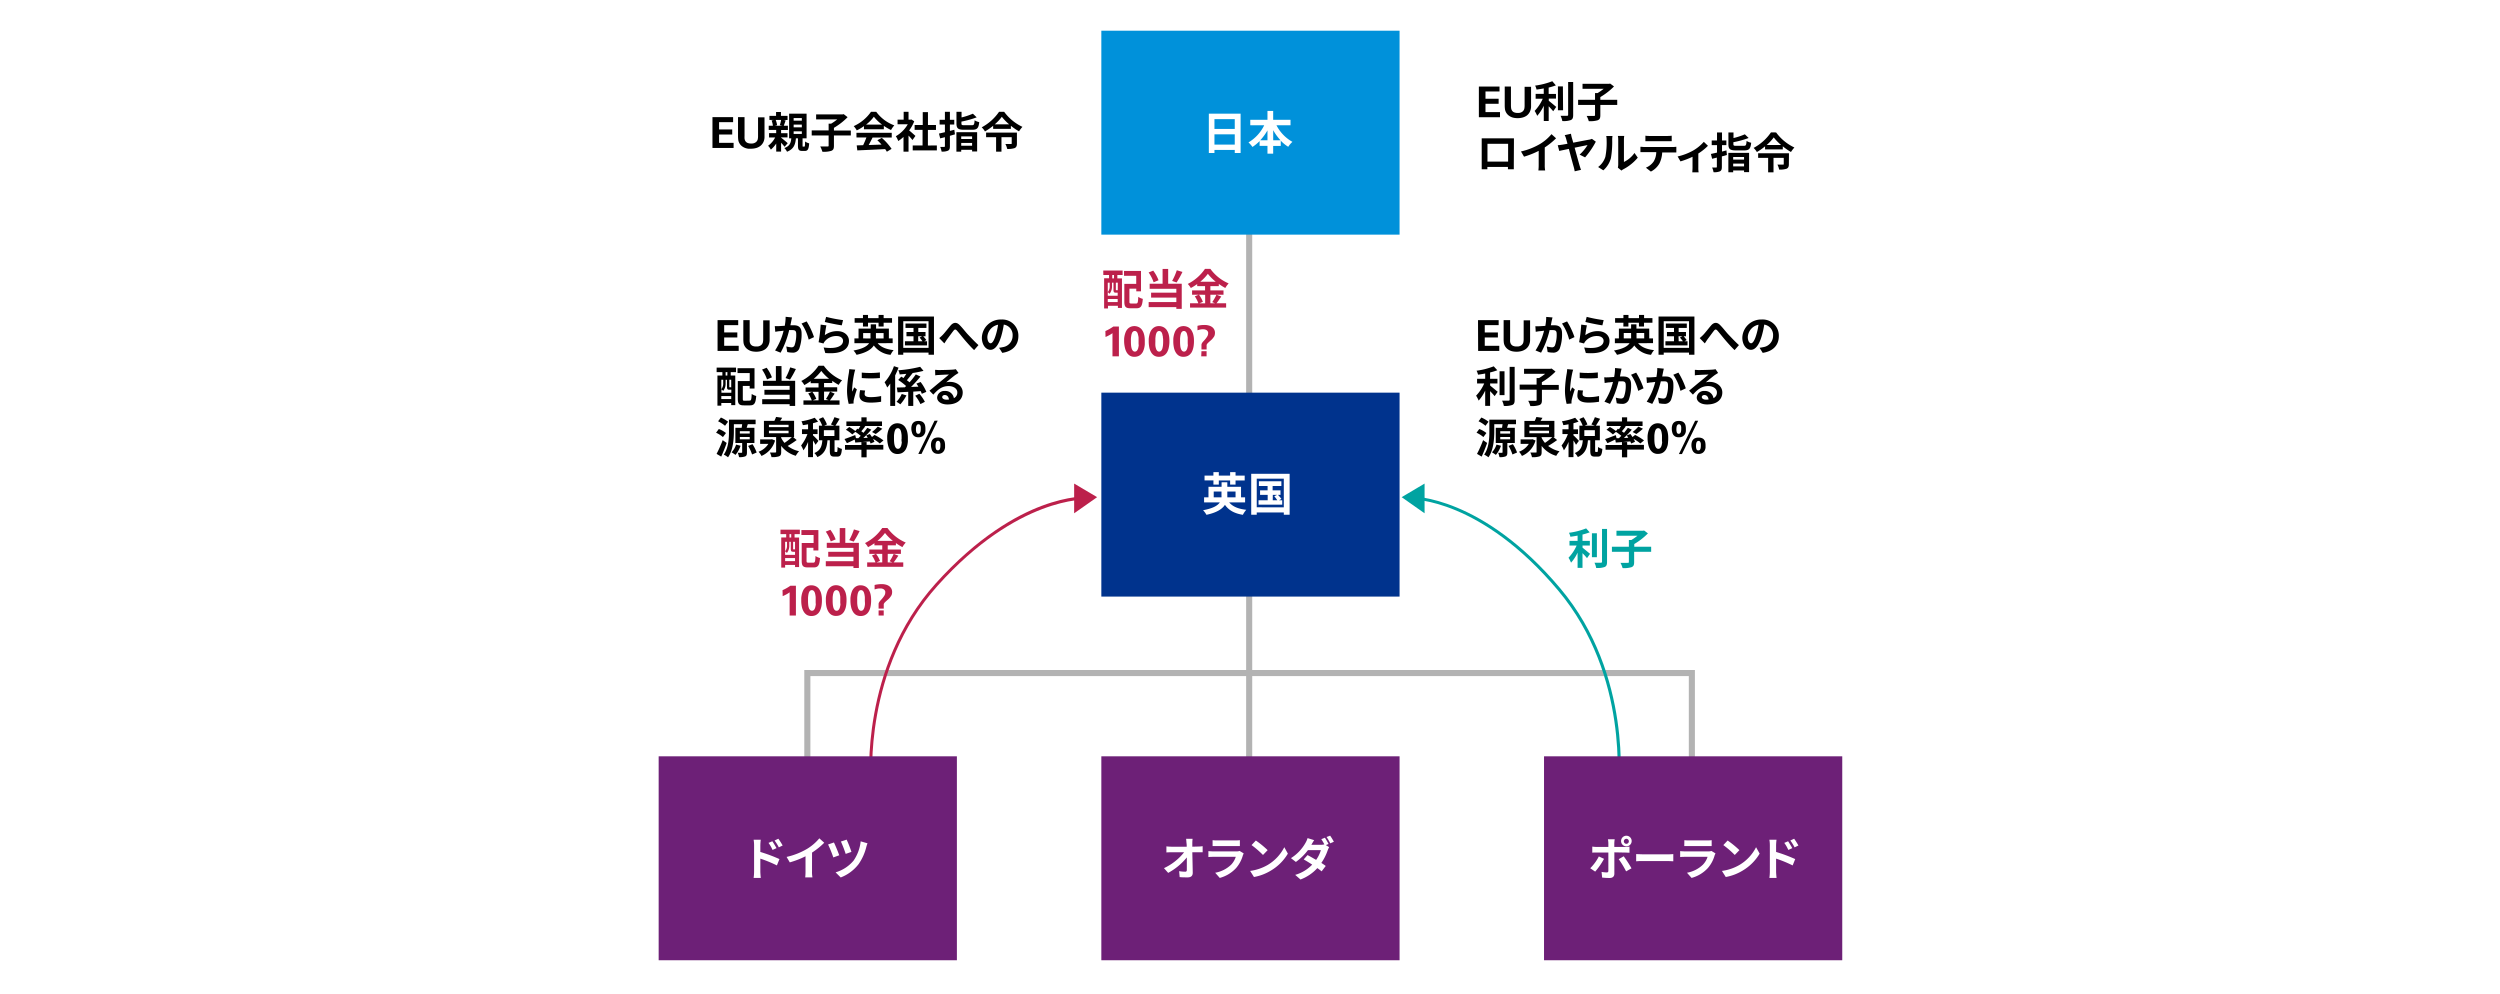 <svg xmlns="http://www.w3.org/2000/svg" width="820" height="326" viewBox="0 0 820 326"><defs><style>.cls-1{fill:#fff;}.cls-2{fill:#bc204b;}.cls-3{fill:#00a3a1;}.cls-4{fill:#b3b3b3;}.cls-5{fill:#0091da;}.cls-6{fill:#00338d;}.cls-7{fill:#6d2077;}</style></defs><g id="レイヤー_2" data-name="レイヤー 2"><g id="レイヤー_1-2" data-name="レイヤー 1"><rect class="cls-1" width="820" height="326"/></g><g id="レイヤー_3" data-name="レイヤー 3"><path d="M233.69,38.42h6.77v1.65h-4.6v2.39h4.31v1.66h-4.31v2.73h4.76v1.68h-6.93Z"/><path d="M244.21,38.42v6.16a8.43,8.43,0,0,0,0,.86,2.2,2.2,0,0,0,.26.81,1.56,1.56,0,0,0,.65.59,2.8,2.8,0,0,0,1.24.23h.37a2.3,2.3,0,0,0,.54-.1,2.22,2.22,0,0,0,.56-.27,1.67,1.67,0,0,0,.49-.5,1.72,1.72,0,0,0,.24-.59,5.39,5.39,0,0,0,.08-1.13v-6h2.12v6.33a4,4,0,0,1-.41,1.89,3.51,3.51,0,0,1-1.05,1.23,4.06,4.06,0,0,1-1.43.66,6.38,6.38,0,0,1-1.55.19c-.25,0-.55,0-.88,0a5,5,0,0,1-1-.24,4.09,4.09,0,0,1-1-.53,3.05,3.05,0,0,1-.85-.93,2.94,2.94,0,0,1-.44-1.18,10.47,10.47,0,0,1-.08-1.31V38.42Z"/><path d="M257.35,48.15a17.41,17.41,0,0,0-1.15-1.33v2.91h-1.6V47.08a9.94,9.94,0,0,1-1.75,2,6.05,6.05,0,0,0-.92-1.27,7.54,7.54,0,0,0,2.32-2.72h-2V43.67h2.34V42.62h-2.45V41.23h1.37a7.29,7.29,0,0,0-.43-1.73l.74-.16h-1.45V38h2.18V36.74h1.6V38h2.17v1.36H257l.7.13c-.23.66-.44,1.29-.63,1.76h1.36v1.39H256.2v1.05h2.11v1.38H256.2v.09c.61.45,1.85,1.51,2.17,1.8Zm-2.93-8.81a6.5,6.5,0,0,1,.46,1.72l-.7.17h2.44l-.83-.18a14.73,14.73,0,0,0,.42-1.71Zm9.37,8.75c.21,0,.25-.18.28-1.68a3.93,3.93,0,0,0,1.34.61c-.13,2-.52,2.49-1.44,2.49h-.81c-1.18,0-1.43-.45-1.43-1.79V45.38h-.67c-.19,2.06-.72,3.52-2.92,4.39a4,4,0,0,0-.88-1.21c1.78-.63,2.14-1.67,2.28-3.18h-.71V37.29h5.73v8.09h-1.32V47.7c0,.35,0,.39.18.39Zm-3.48-8.51H263v-.85h-2.68Zm0,2.19H263v-.89h-2.68Zm0,2.17H263v-.87h-2.68Z"/><path d="M279.07,44.44h-5.54V47.8c0,1-.21,1.41-.88,1.68a8.29,8.29,0,0,1-2.91.29,8.18,8.18,0,0,0-.7-1.72c1,0,2,0,2.36,0s.39-.07.39-.32V44.44h-5.55V42.77h5.55V40.56h.83a17,17,0,0,0,2-1.4h-6.93V37.52h8.67l.38-.08,1.27,1a21.93,21.93,0,0,1-4.48,3.49v.89h5.54Z"/><path d="M283.39,41.37a16.75,16.75,0,0,1-2.37,1.4,7,7,0,0,0-1-1.4,13.86,13.86,0,0,0,5.66-4.69h1.73a12.81,12.81,0,0,0,5.92,4.44,8.27,8.27,0,0,0-1.07,1.53,17.86,17.86,0,0,1-2.36-1.36v1.1h-6.53Zm-2.48,2.19h11.58V45.1h-6.28c-.4.82-.86,1.69-1.28,2.47l4.21-.15A17,17,0,0,0,287.77,46l1.47-.77a18.66,18.66,0,0,1,3.2,3.6l-1.55.94a7.81,7.81,0,0,0-.56-.87c-3.29.18-6.75.32-9.13.43L281,47.69l2.11-.07c.38-.78.77-1.7,1.07-2.52h-3.25Zm8.41-2.69a13.64,13.64,0,0,1-2.69-2.59,12.7,12.7,0,0,1-2.56,2.59Z"/><path d="M299.29,45.94A16.79,16.79,0,0,0,298,44.47v5.27h-1.65V44.91a12.31,12.31,0,0,1-1.73,1.35,6.67,6.67,0,0,0-.79-1.58,10.53,10.53,0,0,0,3.92-3.92H294.4v-1.5h2V36.68H298v2.58h.63l.3-.07.94.6a13.55,13.55,0,0,1-1.66,3c.68.54,1.75,1.51,2.05,1.79Zm8,1.77v1.63h-7.92V47.71h3.23V42.59H300V41h2.66V36.79h1.71V41H307v1.61h-2.65v5.12Z"/><path d="M313.22,44.07l-1.65.47v3.4c0,.82-.14,1.22-.62,1.48a4.65,4.65,0,0,1-2.11.3,6.07,6.07,0,0,0-.46-1.53c.54,0,1.1,0,1.28,0s.27-.07.27-.27V45l-1.55.39-.4-1.58,1.95-.45V40.84h-1.74V39.3h1.74V36.68h1.64V39.3H313v1.54h-1.43v2.1l1.45-.38Zm.48-.71h6.8v6.33h-1.65v-.55h-3.57v.6H313.7Zm5.06-2.29c.7,0,.82-.23.91-1.61a4.65,4.65,0,0,0,1.52.6c-.21,2-.7,2.5-2.3,2.5h-2.72c-1.94,0-2.45-.47-2.45-2.08v-3.8h1.67v1.84a22.47,22.47,0,0,0,3.72-1.23l1.24,1.2a30.94,30.94,0,0,1-5,1.39v.58c0,.54.14.61.94.61Zm-3.48,3.66v.86h3.57v-.86Zm3.57,3.08v-.92h-3.57v.92Z"/><path d="M329.36,36.67a15.72,15.72,0,0,0,6,4.94,10.09,10.09,0,0,0-1.12,1.48,20.49,20.49,0,0,1-2.67-1.83v1h-5.82v-1a21,21,0,0,1-2.68,1.86A6.27,6.27,0,0,0,322,41.76a16,16,0,0,0,5.69-5.09Zm4.19,10.41c0,.77-.17,1.24-.76,1.5a6.85,6.85,0,0,1-2.43.27,6.1,6.1,0,0,0-.59-1.61c.68,0,1.55,0,1.76,0s.31,0,.31-.21V45h-3.36v4.74h-1.76V45h-3.28V43.5h10.11ZM331,40.78a16.63,16.63,0,0,1-2.4-2.47,15.26,15.26,0,0,1-2.31,2.47Z"/><path d="M235.36,105h6.77v1.65h-4.6v2.39h4.31v1.65h-4.31v2.73h4.76v1.68h-6.93Z"/><path d="M245.89,105v6.16a8.38,8.38,0,0,0,0,.86,2.15,2.15,0,0,0,.26.8,1.58,1.58,0,0,0,.65.6,2.8,2.8,0,0,0,1.24.23l.38,0a2.18,2.18,0,0,0,.53-.09,2.22,2.22,0,0,0,.56-.27,1.67,1.67,0,0,0,.49-.5,1.4,1.4,0,0,0,.24-.59,5.25,5.25,0,0,0,.09-1.13v-6h2.11v6.32a4,4,0,0,1-.41,1.9,3.51,3.51,0,0,1-1,1.23,4.27,4.27,0,0,1-1.42.65,6.54,6.54,0,0,1-1.56.2,7.63,7.63,0,0,1-.88-.06,4.54,4.54,0,0,1-1-.23,4.13,4.13,0,0,1-1-.54,3.14,3.14,0,0,1-.85-.92,3,3,0,0,1-.44-1.18,10.68,10.68,0,0,1-.07-1.31V105Z"/><path d="M259.79,104.12c-.09.36-.18.79-.25,1.14s-.19.93-.29,1.43c.47,0,.89,0,1.17,0,1.47,0,2.5.65,2.5,2.64a13.56,13.56,0,0,1-.78,5.06,2.23,2.23,0,0,1-2.28,1.27,7.24,7.24,0,0,1-1.65-.2l-.31-1.83a8.19,8.19,0,0,0,1.69.29,1,1,0,0,0,1-.6,10.29,10.29,0,0,0,.57-3.79c0-1.11-.47-1.26-1.36-1.26-.22,0-.56,0-.95,0a29.48,29.48,0,0,1-2.81,7.41l-1.82-.73a20.69,20.69,0,0,0,2.8-6.48l-1.19.15c-.39,0-1.11.14-1.54.21l-.16-1.87a14.42,14.42,0,0,0,1.47,0l1.8-.11a16.28,16.28,0,0,0,.29-2.94Zm4.79,1.3a24.87,24.87,0,0,1,2.42,5.15l-1.75.83a16.21,16.21,0,0,0-2.35-5.28Z"/><path d="M270.54,109.93a6.8,6.8,0,0,1,4.07-1.32c2.44,0,3.85,1.5,3.85,3.18,0,2.53-2,4.48-7.77,4l-.53-1.82c4.16.59,6.36-.43,6.36-2.19,0-.9-.86-1.56-2.07-1.56a4.88,4.88,0,0,0-3.83,1.63,2.84,2.84,0,0,0-.51.81l-1.61-.41a51.07,51.07,0,0,0,.68-5.78l1.88.25C270.88,107.46,270.64,109.13,270.54,109.93Zm.43-6a45.08,45.08,0,0,0,5.55,1.07l-.42,1.71c-1.4-.18-4.5-.82-5.57-1.1Z"/><path d="M287.87,112.57c1.05,1.28,2.79,2,5.24,2.27a6.52,6.52,0,0,0-1,1.54,7.64,7.64,0,0,1-5.5-3.07c-.83,1.31-2.49,2.38-5.66,3.07a6.9,6.9,0,0,0-1-1.41c3-.55,4.46-1.4,5.12-2.4h-4.82V111h1.35v-3.21h4v-1.4h1.75v1.4h4.2V111h1.24v1.55Zm-4.82-6.72h-2.73v-1.5h2.73v-1.06h1.66v1.06h3.46v-1.06h1.66v1.06h2.76v1.5h-2.76v1.25h-1.66v-1.25h-3.46v1.25h-1.66Zm2.47,5.17a2.91,2.91,0,0,0,0-.51v-1.26h-2.41V111Zm1.78-1.77v1.29a3.77,3.77,0,0,1,0,.48h2.52v-1.77Z"/><path d="M306.34,103.82v12.53h-1.78v-.7h-8.29v.7h-1.69V103.82Zm-1.78,10.29v-8.76h-8.29v8.76Zm-.49-2.17v1.36h-7.25v-1.36h2.81v-1.65h-2.31v-1.4h2.31v-1.32H297v-1.45h6.87v1.45h-2.67v1.32h2.37v1.4h-.77a11.81,11.81,0,0,1,1.05,1.25l-.73.4Zm-2.9,0h1.4a11.51,11.51,0,0,0-.95-1.22l.85-.43h-1.3Z"/><path d="M309.22,109.84c.64-.66,1.72-2.08,2.58-3.08s1.87-1.2,2.88-.22,2,2.35,2.87,3.25,2.06,2.21,3.39,3.4l-1.43,1.64c-1-.94-2.18-2.27-3.07-3.31s-1.89-2.34-2.54-3.06c-.49-.54-.75-.47-1.15,0-.55.7-1.54,2.07-2.13,2.85-.32.45-.63,1-.88,1.32l-1.68-1.74A11.44,11.44,0,0,0,309.22,109.84Z"/><path d="M327.7,114.07c.53-.07.92-.14,1.29-.22a3.76,3.76,0,0,0,3.15-3.71,3.43,3.43,0,0,0-2.9-3.67,29.44,29.44,0,0,1-.82,3.76c-.83,2.8-2,4.51-3.55,4.51s-2.82-1.69-2.82-4a6.18,6.18,0,0,1,6.38-5.94,5.29,5.29,0,0,1,5.6,5.42c0,2.91-1.79,5-5.29,5.52Zm-1.08-4.2a21.44,21.44,0,0,0,.75-3.36,4.35,4.35,0,0,0-3.52,4c0,1.4.56,2.08,1.08,2.08S326.06,111.75,326.62,109.87Z"/><path d="M235.06,120.58h6.36v1.47h-1.74v1.12h1.49v9.72h-1.33v-.71h-3.25v.89h-1.27v-9.9h1.62v-1.12h-1.89Zm4.17,7.25c-.6,0-.78-.18-.78-1v-2.26H238v1.1a3.88,3.88,0,0,1-.78,2.55,4.22,4.22,0,0,0-.59-.52v1.11h3.25v-1h-.61Zm-2.64-3.27v3.09a2.83,2.83,0,0,0,.62-2v-1.09Zm3.25,6.34v-1h-3.25v1Zm-1.25-8.85H238v1.12h.57Zm1.25,2.51h-.63v2.26c0,.19,0,.2.12.2h.26c.12,0,.15,0,.18,0l.07.06Zm6,6.84c.55,0,.63-.33.72-2.18a4.93,4.93,0,0,0,1.48.66c-.17,2.36-.61,3.08-2.06,3.08H244c-1.56,0-2-.48-2-2.2V125h3.91v-2.63h-4v-1.61h5.57v6.69H245.9v-.87h-2.26v4.21c0,.59.09.66.63.66Z"/><path d="M251.58,124.44a13.19,13.19,0,0,0-1.63-3.22l1.51-.6a12.42,12.42,0,0,1,1.73,3.15Zm4.78.47h4.45v8.24H259v-.57H250v-1.65H259v-1.46h-8.27v-1.61H259v-1.29h-8.75v-1.66h4.24v-4.85h1.84Zm4.69-3.87a32,32,0,0,1-1.93,3.46l-1.46-.5a20.27,20.27,0,0,0,1.53-3.5Z"/><path d="M273.77,129.11c-.53.77-1.07,1.62-1.56,2.21h3.16v1.43H263.53v-1.43h2.73a9.78,9.78,0,0,0-1.17-2.26l1.28-.54h-2.14v-1.43h4.25V125.7h-2.57V125a19.66,19.66,0,0,1-2.09,1.3,6.38,6.38,0,0,0-1-1.34,15.06,15.06,0,0,0,5.66-5h1.72a14.31,14.31,0,0,0,6,4.78,7.87,7.87,0,0,0-1.11,1.5,19,19,0,0,1-2.12-1.33v.72h-2.68v1.39h4.31v1.43h-4.31v2.8h1.53l-.91-.38a15,15,0,0,0,1.33-2.42Zm-7.32-.59a9.34,9.34,0,0,1,1.29,2.31l-1.15.49h1.89v-2.8Zm5.5-4.27a14.89,14.89,0,0,1-2.57-2.59,14.48,14.48,0,0,1-2.48,2.59Z"/><path d="M280.52,121.25a10.78,10.78,0,0,0-.33,1.23,33.83,33.83,0,0,0-.68,5.09,7,7,0,0,0,.06.89c.2-.49.42-1,.62-1.4l.86.67a33.85,33.85,0,0,0-1,3.41,4.13,4.13,0,0,0-.08.64c0,.15,0,.38,0,.57l-1.59.12a17.7,17.7,0,0,1-.55-4.54,37.5,37.5,0,0,1,.58-5.49,11.36,11.36,0,0,0,.14-1.36Zm3.25,6.85a4.65,4.65,0,0,0-.17,1.16c0,.62.53,1,1.93,1a16.19,16.19,0,0,0,3.48-.36l0,1.87a19.19,19.19,0,0,1-3.59.28c-2.39,0-3.52-.87-3.52-2.28a8.63,8.63,0,0,1,.23-1.81Zm4.84-5.94V124a36.94,36.94,0,0,1-5.95,0v-1.79A28.25,28.25,0,0,0,288.61,122.16Z"/><path d="M294.72,120.59a26.63,26.63,0,0,1-1.11,2.55v10H292v-7.33a11.65,11.65,0,0,1-1,1.29,10.62,10.62,0,0,0-.86-1.72,15.38,15.38,0,0,0,3.07-5.28Zm2.59,9.1a13.62,13.62,0,0,1-2,2.93,10,10,0,0,0-1.25-.83,9.45,9.45,0,0,0,1.71-2.57Zm2.24-1.24v4.7H297.9v-4.63l-3.5.17-.24-1.58,2.62-.07c.14-.14.28-.27.42-.42a21.11,21.11,0,0,0-2.59-2l1-1.08c.24.14.49.29.74.46.31-.42.63-.91.93-1.38-.74.07-1.49.14-2.19.19a5.24,5.24,0,0,0-.43-1.36,42,42,0,0,0,7.15-1.14l1.1,1.33a34.26,34.26,0,0,1-3.6.71l.05,0c-.63.8-1.33,1.69-1.91,2.36.33.24.63.48.88.69a28.36,28.36,0,0,0,2.06-2.59l1.52.7a39.69,39.69,0,0,1-3.08,3.4l2.41-.08c-.21-.37-.45-.72-.67-1l1.38-.54a13.77,13.77,0,0,1,1.89,3.24l-1.49.64c-.09-.25-.2-.56-.35-.88Zm2,.71a13.12,13.12,0,0,1,1.81,2.64l-1.46.74a11.92,11.92,0,0,0-1.71-2.74Z"/><path d="M314.39,122.33c-.34.21-.66.42-1,.63-.74.52-2.2,1.75-3.06,2.45a4.48,4.48,0,0,1,1.3-.15c2.35,0,4.14,1.47,4.14,3.48,0,2.19-1.66,3.92-5,3.92-1.93,0-3.39-.88-3.39-2.27a2.32,2.32,0,0,1,2.49-2.15,2.8,2.8,0,0,1,3,2.36,2,2,0,0,0,1.13-1.89c0-1.24-1.26-2.08-2.87-2.08-2.13,0-3.51,1.13-5,2.81l-1.26-1.3c1-.8,2.65-2.21,3.48-2.88s2.21-1.81,2.89-2.41c-.71,0-2.61.1-3.34.15-.38,0-.81.06-1.14.11l-.05-1.8c.39,0,.87.07,1.26.07.73,0,3.69-.07,4.48-.14a6.72,6.72,0,0,0,1.06-.14Zm-3.14,8.72c-.08-.89-.6-1.48-1.36-1.48-.51,0-.85.31-.85.66,0,.51.59.86,1.4.86A6.86,6.86,0,0,0,311.25,131.05Z"/><path d="M237.12,143.36a9.48,9.48,0,0,0-2.25-1.43l.91-1.22a9,9,0,0,1,2.34,1.32Zm1.23,1.92c-.51,1.49-1.17,3.11-1.79,4.49l-1.52-.9a40.5,40.5,0,0,0,2-4.5Zm-.54-5.62a10,10,0,0,0-2.28-1.48l.93-1.23a10.4,10.4,0,0,1,2.34,1.38ZM245,145.3v3.07c0,.71-.1,1.11-.59,1.33a4.94,4.94,0,0,1-2,.24,7.83,7.83,0,0,0-.42-1.43c.47,0,1.05,0,1.21,0s.23-.05.23-.2v-3h-2.23v-5h2.06c.06-.38.13-.8.17-1.17h-2.72v2.37c0,2.46-.25,6.17-1.92,8.48a7,7,0,0,0-1.4-.88c1.57-2.17,1.71-5.33,1.71-7.6v-3.86h8.74v1.49h-2.56c-.14.41-.26.8-.37,1.17h2.54v5Zm-2.09.91a9.4,9.4,0,0,1-1.67,3,11.84,11.84,0,0,0-1.28-.85,6.61,6.61,0,0,0,1.48-2.54Zm-.24-4h3.24v-.77h-3.24Zm0,1.9h3.24v-.78h-3.24Zm4.15,1.58a13.4,13.4,0,0,1,1.37,2.73l-1.51.65a13.46,13.46,0,0,0-1.29-2.81Z"/><path d="M254.22,144.48a7.82,7.82,0,0,1-4.46,5.07,6,6,0,0,0-.95-1.38,6.45,6.45,0,0,0,3.22-2.59h-2.7v-1.45h3.56l.28-.07Zm7.09-.15a28.23,28.23,0,0,1-2.95,1.94A9.32,9.32,0,0,0,262.1,148a7.23,7.23,0,0,0-1.08,1.5,9.15,9.15,0,0,1-4.79-3.26v2c0,.81-.15,1.2-.74,1.44a6.83,6.83,0,0,1-2.44.25,5.45,5.45,0,0,0-.53-1.51c.7,0,1.53,0,1.74,0s.31,0,.31-.23v-4.83h-4v-5.32H254a11,11,0,0,0,.55-1.29l2,.28c-.21.35-.43.7-.64,1h4.55v5.32h-.32Zm-9.1-4.22h6.44v-.78h-6.44Zm0,2h6.44v-.83h-6.44Zm4,1.48a8,8,0,0,0,1.11,1.68,19.52,19.52,0,0,0,2.43-1.9h-3.54Z"/><path d="M267.5,145.89a12,12,0,0,0-.84-1.41v5.46h-1.61v-5a12.7,12.7,0,0,1-1.52,2.77,9.23,9.23,0,0,0-.77-1.58,13.79,13.79,0,0,0,2.07-3.75h-1.78V140.8h2v-1.63c-.59.11-1.16.21-1.71.28a5.5,5.5,0,0,0-.46-1.27,20.28,20.28,0,0,0,4.34-1.16l1.11,1.27a13.67,13.67,0,0,1-1.67.53v2h1.5v1.55h-1.5v.41a23.55,23.55,0,0,1,1.79,1.83Zm6.93,2.38c.21,0,.27-.21.3-1.66a4.31,4.31,0,0,0,1.41.63c-.14,2-.52,2.53-1.53,2.53h-.92c-1.25,0-1.51-.49-1.51-2v-3.36h-.77c-.2,2.41-.79,4.37-3.31,5.51a4.7,4.7,0,0,0-1-1.32c2.08-.85,2.48-2.35,2.63-4.19h-1.12v-4.8h1.08a13,13,0,0,0-1.09-2.17l1.37-.6a10.89,10.89,0,0,1,1.27,2.38l-.89.39h3.29l-1.1-.39a14.58,14.58,0,0,0,1.15-2.39l1.71.54c-.46.81-1,1.65-1.37,2.24h1.29v4.8h-1.59v3.35c0,.42,0,.46.21.46Zm-.74-7.17h-3.46V143h3.46Z"/><path d="M281.52,143.74c.26-.26.53-.52.79-.79a17,17,0,0,0-1.76-1.3l-1,.85a11.2,11.2,0,0,0-2.1-1.54l1.1-.91a14.12,14.12,0,0,1,2,1.33l.64-.78.34.21c.24-.35.46-.73.66-1.08h-4.58v-1.48h4.93v-1.36h1.71v1.36h5.05v1.48h-5.8l.31.11c-.43.56-.89,1.14-1.3,1.61.25.18.49.35.7.52a19.36,19.36,0,0,0,1.27-1.64l1.31.6a33.43,33.43,0,0,1-2.61,2.73l1.44-.07a8.32,8.32,0,0,0-.5-.76l1.18-.48c.22.29.47.62.7,1l.85-.69a17.76,17.76,0,0,1,2.93,1.8l-1.21,1a16,16,0,0,0-2.22-1.54,5.94,5.94,0,0,1,.47,1l-1.26.56a6.18,6.18,0,0,0-.29-.7c-1.7.15-3.4.28-4.75.38l-.17-1c-.88.43-1.8.87-2.56,1.2L277,144c.88-.28,2.22-.8,3.51-1.3l.25,1Zm2.73,2.18h5.48v1.54h-5.48V150h-1.71v-2.49h-5.38v-1.54h5.38V145h1.71Zm1.77-4.23a11.87,11.87,0,0,0,1.89-1.78l1.49.72a20.47,20.47,0,0,1-2.16,1.72Z"/><path d="M291,143.88c0-.22,0-.49,0-.83a8.44,8.44,0,0,1,.15-1.06,6.94,6.94,0,0,1,.34-1.13,3.45,3.45,0,0,1,.59-1,3.12,3.12,0,0,1,.94-.73,2.91,2.91,0,0,1,1.34-.29,3,3,0,0,1,.92.13,3.39,3.39,0,0,1,.72.31,3,3,0,0,1,.54.42,2.65,2.65,0,0,1,.36.43,7,7,0,0,1,.35.61,5.37,5.37,0,0,1,.28.75,7.32,7.32,0,0,1,.18.95,8.92,8.92,0,0,1,.07,1.22c0,.37,0,.76,0,1.17a7.89,7.89,0,0,1-.18,1.2,5.83,5.83,0,0,1-.39,1.11,3.08,3.08,0,0,1-.63.91,2.74,2.74,0,0,1-.92.63,3.29,3.29,0,0,1-1.28.23,2.84,2.84,0,0,1-1.58-.42,3.36,3.36,0,0,1-1-1.11,5.51,5.51,0,0,1-.57-1.6A9.6,9.6,0,0,1,291,143.88Zm4.73.11c0-.15,0-.33,0-.54s0-.43,0-.65a6.62,6.62,0,0,0-.08-.66,5.56,5.56,0,0,0-.11-.56l-.09-.29a1.53,1.53,0,0,0-.17-.37,1.12,1.12,0,0,0-.32-.33.77.77,0,0,0-.49-.14.82.82,0,0,0-.4.09,1.15,1.15,0,0,0-.27.21,1,1,0,0,0-.18.28,1.33,1.33,0,0,0-.11.26,3.75,3.75,0,0,0-.19.8,6.7,6.7,0,0,0-.09.84c0,.27,0,.5,0,.7s0,.33,0,.39a11.81,11.81,0,0,0,.06,1.21,5,5,0,0,0,.2,1,1.86,1.86,0,0,0,.4.71.85.85,0,0,0,.65.27.82.82,0,0,0,.67-.32,2,2,0,0,0,.4-.8,5.47,5.47,0,0,0,.18-1.05C295.68,144.68,295.7,144.32,295.7,144Z"/><path d="M298.92,140.77c0-.12,0-.27,0-.46a4.1,4.1,0,0,1,.08-.57,2.82,2.82,0,0,1,.2-.6,1.9,1.9,0,0,1,1.06-.93,3.1,3.1,0,0,1,1-.14,2.78,2.78,0,0,1,1.17.21,1.73,1.73,0,0,1,.69.58,1.92,1.92,0,0,1,.33.82,4.86,4.86,0,0,1,.09.95c0,.18,0,.42,0,.73a2.4,2.4,0,0,1-.26.93,2,2,0,0,1-.7.8,2.39,2.39,0,0,1-1.38.34,2.47,2.47,0,0,1-1-.2,2,2,0,0,1-.7-.56,2.31,2.31,0,0,1-.38-.84A4.47,4.47,0,0,1,298.92,140.77Zm1.51-.06a3.19,3.19,0,0,0,.16,1.19.61.61,0,0,0,.61.38.72.72,0,0,0,.33-.07.6.6,0,0,0,.25-.25,1.61,1.61,0,0,0,.17-.5,4.51,4.51,0,0,0,.06-.82c0-.14,0-.29,0-.47a1.86,1.86,0,0,0-.09-.48,1,1,0,0,0-.22-.38.6.6,0,0,0-.42-.15.62.62,0,0,0-.48.18,1.14,1.14,0,0,0-.24.43,1.91,1.91,0,0,0-.1.52C300.43,140.47,300.43,140.61,300.43,140.71Zm7.14-2.74-5.32,10.93H301.2L306.52,138Zm-2.21,8.22c0-.12,0-.27,0-.45a4.1,4.1,0,0,1,.08-.57,2.57,2.57,0,0,1,.2-.59,1.9,1.9,0,0,1,.4-.54,1.66,1.66,0,0,1,.66-.39,2.79,2.79,0,0,1,1-.15,2.63,2.63,0,0,1,1.17.22,1.63,1.63,0,0,1,.69.57,1.92,1.92,0,0,1,.33.82,4.91,4.91,0,0,1,.09.94c0,.17,0,.42,0,.73a2.73,2.73,0,0,1-.27.93,2.09,2.09,0,0,1-.71.81,2.34,2.34,0,0,1-1.38.34,2.5,2.5,0,0,1-1-.2,1.92,1.92,0,0,1-.69-.57,2.13,2.13,0,0,1-.38-.85A4.34,4.34,0,0,1,305.36,146.19Zm1.5-.05a3.22,3.22,0,0,0,.16,1.19.63.63,0,0,0,.62.38.72.72,0,0,0,.33-.07.55.55,0,0,0,.25-.25,1.61,1.61,0,0,0,.17-.5,4.51,4.51,0,0,0,.06-.82c0-.14,0-.29,0-.46a1.85,1.85,0,0,0-.1-.49,1,1,0,0,0-.23-.38.57.57,0,0,0-.42-.15.61.61,0,0,0-.47.18,1,1,0,0,0-.25.44,2.09,2.09,0,0,0-.09.51C306.86,145.89,306.86,146,306.86,146.14Z"/><path d="M484.79,105h6.77v1.65H487v2.39h4.31v1.65H487v2.73h4.76v1.68h-6.93Z"/><path d="M495.32,105v6.16a8.38,8.38,0,0,0,0,.86,2.15,2.15,0,0,0,.26.8,1.58,1.58,0,0,0,.65.6,2.8,2.8,0,0,0,1.24.23l.37,0a2.18,2.18,0,0,0,.54-.09,2.22,2.22,0,0,0,.56-.27,1.67,1.67,0,0,0,.49-.5,1.4,1.4,0,0,0,.24-.59,5.25,5.25,0,0,0,.09-1.13v-6h2.11v6.32a4,4,0,0,1-.41,1.9,3.51,3.51,0,0,1-1.05,1.23,4.27,4.27,0,0,1-1.42.65,6.54,6.54,0,0,1-1.56.2,7.63,7.63,0,0,1-.88-.06,4.54,4.54,0,0,1-1-.23,4.13,4.13,0,0,1-1-.54,3.14,3.14,0,0,1-.85-.92,3,3,0,0,1-.44-1.18,10.68,10.68,0,0,1-.07-1.31V105Z"/><path d="M509.22,104.12c-.09.36-.18.79-.26,1.14s-.18.93-.28,1.43c.47,0,.89,0,1.17,0,1.47,0,2.5.65,2.5,2.64a13.56,13.56,0,0,1-.78,5.06,2.23,2.23,0,0,1-2.28,1.27,7.33,7.33,0,0,1-1.66-.2l-.3-1.83a8.19,8.19,0,0,0,1.69.29,1,1,0,0,0,1-.6,10.29,10.29,0,0,0,.57-3.79c0-1.11-.47-1.26-1.36-1.26-.22,0-.56,0-.95,0a29.48,29.48,0,0,1-2.81,7.41l-1.82-.73a20.93,20.93,0,0,0,2.8-6.48l-1.19.15c-.39,0-1.11.14-1.54.21L503.6,107a14.42,14.42,0,0,0,1.47,0l1.8-.11a16.28,16.28,0,0,0,.29-2.94Zm4.78,1.3a24.91,24.91,0,0,1,2.43,5.15l-1.75.83a16.21,16.21,0,0,0-2.35-5.28Z"/><path d="M520,109.93a6.8,6.8,0,0,1,4.07-1.32c2.44,0,3.85,1.5,3.85,3.18,0,2.53-2,4.48-7.77,4l-.53-1.82c4.16.59,6.36-.43,6.36-2.19,0-.9-.86-1.56-2.07-1.56a4.88,4.88,0,0,0-3.83,1.63,2.84,2.84,0,0,0-.51.81l-1.62-.41a48.78,48.78,0,0,0,.69-5.78l1.88.25C520.31,107.46,520.07,109.13,520,109.93Zm.43-6A45.08,45.08,0,0,0,526,105l-.42,1.71c-1.4-.18-4.5-.82-5.57-1.1Z"/><path d="M537.3,112.57c1.05,1.28,2.79,2,5.24,2.27a6.52,6.52,0,0,0-1,1.54,7.62,7.62,0,0,1-5.5-3.07c-.83,1.31-2.49,2.38-5.66,3.07a6.9,6.9,0,0,0-1-1.41c3-.55,4.46-1.4,5.12-2.4h-4.82V111H531v-3.21h4v-1.4h1.75v1.4h4.2V111h1.24v1.55Zm-4.82-6.72h-2.73v-1.5h2.73v-1.06h1.66v1.06h3.45v-1.06h1.67v1.06H542v1.5h-2.76v1.25h-1.67v-1.25h-3.45v1.25h-1.66ZM535,111a2.91,2.91,0,0,0,0-.51v-1.26h-2.41V111Zm1.78-1.77v1.29a3.77,3.77,0,0,1,0,.48h2.52v-1.77Z"/><path d="M555.77,103.82v12.53H554v-.7H545.7v.7H544V103.82ZM554,114.11v-8.76H545.7v8.76Zm-.49-2.17v1.36h-7.25v-1.36h2.81v-1.65h-2.31v-1.4h2.31v-1.32H546.4v-1.45h6.87v1.45H550.6v1.32H553v1.4h-.77a11.81,11.81,0,0,1,1,1.25l-.73.4Zm-2.9,0H552a11.51,11.51,0,0,0-1-1.22l.85-.43h-1.3Z"/><path d="M558.65,109.84c.64-.66,1.72-2.08,2.58-3.08s1.87-1.2,2.88-.22,2,2.35,2.87,3.25,2.06,2.21,3.39,3.4l-1.43,1.64c-1-.94-2.18-2.27-3.07-3.31s-1.89-2.34-2.54-3.06c-.49-.54-.75-.47-1.15,0-.55.7-1.54,2.07-2.13,2.85-.32.45-.63,1-.88,1.32l-1.68-1.74A11.44,11.44,0,0,0,558.65,109.84Z"/><path d="M577.13,114.07c.53-.07.92-.14,1.29-.22a3.76,3.76,0,0,0,3.15-3.71,3.43,3.43,0,0,0-2.9-3.67,27.92,27.92,0,0,1-.83,3.76c-.82,2.8-2,4.51-3.54,4.51s-2.82-1.69-2.82-4a6.18,6.18,0,0,1,6.38-5.94,5.29,5.29,0,0,1,5.6,5.42c0,2.91-1.79,5-5.29,5.52Zm-1.08-4.2a20.37,20.37,0,0,0,.74-3.36,4.35,4.35,0,0,0-3.51,4c0,1.4.56,2.08,1.08,2.08S575.49,111.75,576.05,109.87Z"/><path d="M488.79,126.5c.69.52,2.07,1.71,2.45,2l-1,1.43c-.34-.43-.93-1.06-1.49-1.64v4.83h-1.61v-5A13.76,13.76,0,0,1,485,131.4a9.92,9.92,0,0,0-.84-1.62,13.59,13.59,0,0,0,2.66-4h-2.34v-1.53h2.66v-1.74c-.8.16-1.6.28-2.35.38a5.13,5.13,0,0,0-.48-1.3,23.74,23.74,0,0,0,5.63-1.44l1.18,1.29a18,18,0,0,1-2.37.72v2.09h2.41v1.53h-2.41Zm4.69,3.1h-1.62v-7.83h1.62Zm3.33-9.26v10.78c0,1-.19,1.43-.77,1.7a6.94,6.94,0,0,1-2.78.32,6,6,0,0,0-.58-1.72c.91,0,1.81,0,2.1,0s.38-.1.38-.35V120.34Z"/><path d="M511.29,127.85h-5.54v3.36c0,1-.21,1.41-.89,1.68a8.47,8.47,0,0,1-2.91.29,7.24,7.24,0,0,0-.7-1.72c1,0,2,0,2.37,0s.39-.07.39-.32v-3.33h-5.56v-1.67H504V124h.82a17.1,17.1,0,0,0,2-1.4h-6.93v-1.64h8.66l.38-.08,1.28,1a21.89,21.89,0,0,1-4.48,3.48v.9h5.54Z"/><path d="M516,121.25a10.78,10.78,0,0,0-.33,1.23,33.83,33.83,0,0,0-.68,5.09,7,7,0,0,0,.06.89c.2-.49.42-1,.62-1.4l.86.67a33.85,33.85,0,0,0-1,3.41,4.13,4.13,0,0,0-.08.64c0,.15,0,.38,0,.57l-1.59.12a17.7,17.7,0,0,1-.55-4.54,37.5,37.5,0,0,1,.58-5.49,11.36,11.36,0,0,0,.14-1.36Zm3.25,6.85a4.65,4.65,0,0,0-.17,1.16c0,.62.53,1,1.93,1a16.19,16.19,0,0,0,3.48-.36l0,1.87a19.19,19.19,0,0,1-3.59.28c-2.39,0-3.52-.87-3.52-2.28a8.63,8.63,0,0,1,.23-1.81Zm4.84-5.94V124a36.94,36.94,0,0,1-5.95,0v-1.79A28.25,28.25,0,0,0,524,122.16Z"/><path d="M531.87,120.92c-.08.36-.18.79-.25,1.14s-.18.93-.28,1.43c.46,0,.88,0,1.16,0,1.47,0,2.5.65,2.5,2.64a13.56,13.56,0,0,1-.78,5.06,2.23,2.23,0,0,1-2.28,1.27,7.24,7.24,0,0,1-1.65-.2l-.31-1.83a8.19,8.19,0,0,0,1.69.29,1,1,0,0,0,1-.6,10.29,10.29,0,0,0,.57-3.79c0-1.11-.47-1.26-1.35-1.26-.23,0-.56,0-1,0a29.48,29.48,0,0,1-2.81,7.41l-1.82-.73a20.46,20.46,0,0,0,2.8-6.48l-1.19.15c-.39,0-1.11.14-1.54.21l-.16-1.87a14.61,14.61,0,0,0,1.48,0l1.79-.11a15.43,15.43,0,0,0,.29-2.94Zm4.79,1.3a24.87,24.87,0,0,1,2.42,5.15l-1.75.83a16,16,0,0,0-2.35-5.28Z"/><path d="M545.73,120.92c-.08.36-.18.79-.25,1.14s-.18.93-.28,1.43c.46,0,.88,0,1.16,0,1.47,0,2.51.65,2.51,2.64a13.56,13.56,0,0,1-.79,5.06,2.23,2.23,0,0,1-2.28,1.27,7.24,7.24,0,0,1-1.65-.2l-.31-1.83a8.19,8.19,0,0,0,1.69.29,1,1,0,0,0,1-.6,10.29,10.29,0,0,0,.57-3.79c0-1.11-.47-1.26-1.35-1.26-.23,0-.56,0-1,0a29.48,29.48,0,0,1-2.81,7.41l-1.82-.73a20.46,20.46,0,0,0,2.8-6.48l-1.19.15c-.39,0-1.11.14-1.54.21l-.15-1.87a14.42,14.42,0,0,0,1.47,0l1.79-.11a15.43,15.43,0,0,0,.29-2.94Zm4.79,1.3a24.87,24.87,0,0,1,2.42,5.15l-1.75.83a16,16,0,0,0-2.35-5.28Z"/><path d="M563.54,122.33c-.34.21-.66.42-1,.63-.74.52-2.2,1.75-3.06,2.45a4.48,4.48,0,0,1,1.3-.15c2.35,0,4.14,1.47,4.14,3.48,0,2.19-1.66,3.92-5,3.92-1.93,0-3.39-.88-3.39-2.27a2.32,2.32,0,0,1,2.49-2.15,2.8,2.8,0,0,1,3,2.36,2,2,0,0,0,1.13-1.89c0-1.24-1.26-2.08-2.87-2.08-2.13,0-3.51,1.13-5,2.81l-1.26-1.3c1-.8,2.65-2.21,3.48-2.88s2.21-1.81,2.89-2.41c-.71,0-2.61.1-3.34.15-.38,0-.81.06-1.14.11l0-1.8c.39,0,.87.07,1.26.07.73,0,3.69-.07,4.48-.14a6.72,6.72,0,0,0,1.06-.14Zm-3.14,8.72c-.08-.89-.6-1.48-1.36-1.48-.51,0-.85.31-.85.66,0,.51.59.86,1.4.86A6.86,6.86,0,0,0,560.4,131.05Z"/><path d="M486.55,143.36a9.48,9.48,0,0,0-2.25-1.43l.91-1.22a8.73,8.73,0,0,1,2.33,1.32Zm1.23,1.92c-.51,1.49-1.17,3.11-1.79,4.49l-1.53-.9a37.07,37.07,0,0,0,2-4.5Zm-.54-5.62a10,10,0,0,0-2.28-1.48l.93-1.23a10.4,10.4,0,0,1,2.34,1.38Zm7.17,5.64v3.07c0,.71-.1,1.11-.59,1.33a4.94,4.94,0,0,1-2,.24,7.83,7.83,0,0,0-.42-1.43c.47,0,1.05,0,1.21,0s.23-.05.23-.2v-3h-2.23v-5h2.06c.06-.38.12-.8.17-1.17h-2.72v2.37c0,2.46-.25,6.17-1.92,8.48a7,7,0,0,0-1.4-.88c1.57-2.17,1.71-5.33,1.71-7.6v-3.86h8.74v1.49h-2.56c-.15.41-.26.8-.37,1.17h2.54v5Zm-2.09.91a9.4,9.4,0,0,1-1.67,3,11.84,11.84,0,0,0-1.28-.85,6.61,6.61,0,0,0,1.48-2.54Zm-.24-4h3.24v-.77h-3.24Zm0,1.9h3.24v-.78h-3.24Zm4.15,1.58a13.4,13.4,0,0,1,1.37,2.73l-1.52.65a12.89,12.89,0,0,0-1.28-2.81Z"/><path d="M503.65,144.48a7.82,7.82,0,0,1-4.46,5.07,6,6,0,0,0-.95-1.38,6.45,6.45,0,0,0,3.22-2.59h-2.7v-1.45h3.56l.28-.07Zm7.09-.15a28.23,28.23,0,0,1-2.95,1.94,9.32,9.32,0,0,0,3.74,1.75,7.23,7.23,0,0,0-1.08,1.5,9.15,9.15,0,0,1-4.79-3.26v2c0,.81-.15,1.2-.74,1.44a6.83,6.83,0,0,1-2.44.25,5.79,5.79,0,0,0-.53-1.51c.7,0,1.53,0,1.74,0s.31,0,.31-.23v-4.83h-4v-5.32h3.39a9.43,9.43,0,0,0,.54-1.29l2,.28c-.21.35-.43.7-.64,1h4.55v5.32h-.32Zm-9.1-4.22h6.44v-.78h-6.44Zm0,2h6.44v-.83h-6.44Zm4,1.48a8,8,0,0,0,1.11,1.68,20.29,20.29,0,0,0,2.43-1.9h-3.54Z"/><path d="M516.93,145.89a12,12,0,0,0-.84-1.41v5.46h-1.61v-5a12.7,12.7,0,0,1-1.52,2.77,9.23,9.23,0,0,0-.77-1.58,13.79,13.79,0,0,0,2.07-3.75h-1.78V140.8h2v-1.63c-.59.11-1.16.21-1.71.28a5.5,5.5,0,0,0-.46-1.27,20.28,20.28,0,0,0,4.34-1.16l1.11,1.27a13.67,13.67,0,0,1-1.67.53v2h1.5v1.55h-1.5v.41a23.55,23.55,0,0,1,1.79,1.83Zm6.93,2.38c.21,0,.27-.21.3-1.66a4.31,4.31,0,0,0,1.41.63c-.14,2-.52,2.53-1.53,2.53h-.92c-1.25,0-1.51-.49-1.51-2v-3.36h-.77c-.2,2.41-.79,4.37-3.31,5.51a4.7,4.7,0,0,0-1-1.32c2.08-.85,2.47-2.35,2.63-4.19h-1.12v-4.8h1.08a13,13,0,0,0-1.09-2.17l1.37-.6a10.89,10.89,0,0,1,1.27,2.38l-.89.39h3.29l-1.1-.39a14.58,14.58,0,0,0,1.15-2.39l1.71.54c-.46.81-1,1.65-1.37,2.24h1.29v4.8H523.2v3.35c0,.42,0,.46.21.46Zm-.74-7.17h-3.46V143h3.46Z"/><path d="M531,143.74l.79-.79a17,17,0,0,0-1.76-1.3l-1,.85a11.2,11.2,0,0,0-2.1-1.54l1.1-.91a14.12,14.12,0,0,1,2,1.33l.64-.78.34.21c.24-.35.46-.73.66-1.08H527v-1.48H532v-1.36h1.7v1.36h5.06v1.48h-5.8l.31.11c-.43.56-.89,1.14-1.3,1.61.25.18.49.35.7.52a19.36,19.36,0,0,0,1.27-1.64l1.3.6a31.68,31.68,0,0,1-2.6,2.73l1.44-.07a8.32,8.32,0,0,0-.5-.76l1.18-.48c.22.29.47.62.69,1l.86-.69a17.76,17.76,0,0,1,2.93,1.8l-1.21,1a16,16,0,0,0-2.22-1.54,5.94,5.94,0,0,1,.47,1l-1.26.56a6.18,6.18,0,0,0-.29-.7c-1.7.15-3.41.28-4.75.38l-.17-1c-.88.43-1.8.87-2.56,1.2l-.78-1.34c.88-.28,2.22-.8,3.51-1.3l.25,1Zm2.72,2.18h5.49v1.54h-5.49V150H532v-2.49h-5.38v-1.54H532V145h1.7Zm1.78-4.23a11.87,11.87,0,0,0,1.89-1.78l1.49.72a20.47,20.47,0,0,1-2.16,1.72Z"/><path d="M540.4,143.88c0-.22,0-.49,0-.83a7.43,7.43,0,0,1,.49-2.19,3.45,3.45,0,0,1,.59-1,3.12,3.12,0,0,1,.94-.73,2.91,2.91,0,0,1,1.34-.29,3,3,0,0,1,.92.13,3.39,3.39,0,0,1,.72.31,3,3,0,0,1,.54.42,2.65,2.65,0,0,1,.36.43,7,7,0,0,1,.35.61,5.37,5.37,0,0,1,.28.75,7.32,7.32,0,0,1,.18.95,8.92,8.92,0,0,1,.07,1.22c0,.37,0,.76-.05,1.17A7.89,7.89,0,0,1,547,146a6.62,6.62,0,0,1-.39,1.11,3.08,3.08,0,0,1-.63.91,2.74,2.74,0,0,1-.92.63,3.29,3.29,0,0,1-1.28.23,2.84,2.84,0,0,1-1.58-.42,3.26,3.26,0,0,1-1-1.11,5.51,5.51,0,0,1-.57-1.6A9.6,9.6,0,0,1,540.4,143.88Zm4.73.11c0-.15,0-.33,0-.54s0-.43,0-.65a6.62,6.62,0,0,0-.08-.66,5.56,5.56,0,0,0-.11-.56l-.09-.29a1.53,1.53,0,0,0-.17-.37,1.12,1.12,0,0,0-.32-.33.77.77,0,0,0-.49-.14.82.82,0,0,0-.4.09,1,1,0,0,0-.27.21,1,1,0,0,0-.18.28,1.33,1.33,0,0,0-.11.26,3.75,3.75,0,0,0-.19.8,6.7,6.7,0,0,0-.09.84c0,.27,0,.5,0,.7s0,.33,0,.39a11.81,11.81,0,0,0,.06,1.21,5,5,0,0,0,.2,1,1.86,1.86,0,0,0,.4.71.85.85,0,0,0,.65.27.82.82,0,0,0,.67-.32,2,2,0,0,0,.4-.8,5.47,5.47,0,0,0,.18-1.05C545.11,144.68,545.13,144.32,545.13,144Z"/><path d="M548.35,140.77c0-.12,0-.27,0-.46a4.1,4.1,0,0,1,.08-.57,2.82,2.82,0,0,1,.2-.6,1.9,1.9,0,0,1,1.06-.93,3.06,3.06,0,0,1,1-.14,2.78,2.78,0,0,1,1.17.21,1.73,1.73,0,0,1,.69.58,1.92,1.92,0,0,1,.33.82,4.86,4.86,0,0,1,.09.95c0,.18,0,.42,0,.73a2.4,2.4,0,0,1-.26.93,2,2,0,0,1-.7.8,2.39,2.39,0,0,1-1.38.34,2.55,2.55,0,0,1-1.05-.2,2,2,0,0,1-.69-.56,2.31,2.31,0,0,1-.38-.84A4.47,4.47,0,0,1,548.35,140.77Zm1.51-.06a3.19,3.19,0,0,0,.16,1.19.61.61,0,0,0,.61.38.72.72,0,0,0,.33-.07.6.6,0,0,0,.25-.25,1.61,1.61,0,0,0,.17-.5,4.51,4.51,0,0,0,.06-.82c0-.14,0-.29,0-.47a1.86,1.86,0,0,0-.09-.48,1,1,0,0,0-.22-.38.6.6,0,0,0-.42-.15.62.62,0,0,0-.48.18,1.31,1.31,0,0,0-.25.43,2.36,2.36,0,0,0-.09.52C549.86,140.47,549.86,140.61,549.86,140.71ZM557,138l-5.32,10.93h-1L556,138Zm-2.21,8.22c0-.12,0-.27,0-.45a4.1,4.1,0,0,1,.08-.57,2.57,2.57,0,0,1,.2-.59,1.72,1.72,0,0,1,.4-.54,1.66,1.66,0,0,1,.66-.39,2.77,2.77,0,0,1,1-.15,2.64,2.64,0,0,1,1.18.22,1.63,1.63,0,0,1,.69.57,1.92,1.92,0,0,1,.33.82,4.91,4.91,0,0,1,.09.94c0,.17,0,.42,0,.73a2.73,2.73,0,0,1-.27.93,2.17,2.17,0,0,1-.71.81,2.34,2.34,0,0,1-1.38.34,2.47,2.47,0,0,1-1-.2,1.92,1.92,0,0,1-.69-.57,2.13,2.13,0,0,1-.38-.85A4.34,4.34,0,0,1,554.79,146.19Zm1.5-.05a3.22,3.22,0,0,0,.16,1.19.63.63,0,0,0,.62.38.72.72,0,0,0,.33-.07.55.55,0,0,0,.25-.25,1.61,1.61,0,0,0,.17-.5,4.51,4.51,0,0,0,.06-.82c0-.14,0-.29,0-.46a1.85,1.85,0,0,0-.1-.49,1,1,0,0,0-.23-.38.57.57,0,0,0-.42-.15.61.61,0,0,0-.47.18,1,1,0,0,0-.25.44,2.09,2.09,0,0,0-.09.51C556.29,145.89,556.29,146,556.29,146.14Z"/><path class="cls-2" d="M361.87,88.73h6.35V90.2h-1.73v1.12H368V101h-1.33v-.7h-3.25v.88h-1.27v-9.9h1.62V90.2h-1.88ZM366,96c-.6,0-.78-.18-.78-1V92.71h-.49v1.1a3.83,3.83,0,0,1-.79,2.55,3.72,3.72,0,0,0-.59-.52V97h3.25V96H366Zm-2.65-3.27V95.8a2.83,2.83,0,0,0,.62-2V92.71Zm3.25,6.34v-1h-3.25v1ZM365.4,90.2h-.58v1.12h.58Zm1.24,2.51H366V95c0,.18,0,.19.13.19h.25c.13,0,.15,0,.18,0l.07.06Zm6,6.84c.54,0,.63-.33.71-2.18a4.88,4.88,0,0,0,1.49.66c-.17,2.36-.62,3.08-2.06,3.08h-2c-1.55,0-2-.48-2-2.2V93.1h3.9V90.47h-4V88.86h5.57v6.69H372.7v-.87h-2.25v4.21c0,.59.08.66.63.66Z"/><path class="cls-2" d="M378.39,92.59a13.25,13.25,0,0,0-1.64-3.22l1.51-.6A12.8,12.8,0,0,1,380,91.92Zm4.77.47h4.45v8.24h-1.77v-.57h-9.08V99.08h9.08V97.62h-8.28V96h8.28V94.72h-8.75V93.06h4.24V88.21h1.83Zm4.69-3.87a30.42,30.42,0,0,1-1.93,3.46l-1.46-.5a20.27,20.27,0,0,0,1.53-3.5Z"/><path class="cls-2" d="M400.58,97.26c-.53.77-1.08,1.62-1.57,2.21h3.16v1.43H390.33V99.47h2.73a9.72,9.72,0,0,0-1.16-2.26l1.27-.54H391V95.24h4.26V93.85h-2.58v-.68a18.7,18.7,0,0,1-2.09,1.3,6.67,6.67,0,0,0-1-1.34,15,15,0,0,0,5.65-4.95H397a14.28,14.28,0,0,0,6,4.78,7.83,7.83,0,0,0-1.1,1.5,19.07,19.07,0,0,1-2.13-1.33v.72H397v1.39h4.31v1.43H397v2.8h1.52l-.91-.38A15,15,0,0,0,399,96.67Zm-7.32-.59A9.28,9.28,0,0,1,394.54,99l-1.14.49h1.89v-2.8Zm5.5-4.27a15,15,0,0,1-2.58-2.59,14.48,14.48,0,0,1-2.48,2.59Z"/><path class="cls-2" d="M362.57,108.58a14.23,14.23,0,0,0,2.59-1.47H367v9.77h-2.11v-7.6a7.16,7.16,0,0,1-.9.58,11.16,11.16,0,0,1-1.38.67Z"/><path class="cls-2" d="M368.71,112c0-.22,0-.49,0-.83a7.43,7.43,0,0,1,.49-2.19,3.45,3.45,0,0,1,.59-1,3.12,3.12,0,0,1,.94-.73,3.24,3.24,0,0,1,2.25-.16,3.27,3.27,0,0,1,.73.31,3,3,0,0,1,.54.42,2.65,2.65,0,0,1,.36.43,7,7,0,0,1,.35.61,4.36,4.36,0,0,1,.27.75,5.91,5.91,0,0,1,.19.95,8.92,8.92,0,0,1,.07,1.22c0,.37,0,.76,0,1.17a6.68,6.68,0,0,1-.19,1.2,5.81,5.81,0,0,1-.38,1.11,3.08,3.08,0,0,1-.63.91,2.74,2.74,0,0,1-.92.63,3.29,3.29,0,0,1-1.28.23,2.84,2.84,0,0,1-1.58-.42,3.26,3.26,0,0,1-1-1.11,5.51,5.51,0,0,1-.57-1.6A9.59,9.59,0,0,1,368.71,112Zm4.74.11c0-.15,0-.33,0-.54s0-.43,0-.65,0-.44-.08-.66a3.63,3.63,0,0,0-.12-.56,2.83,2.83,0,0,0-.08-.29,2,2,0,0,0-.17-.37,1.12,1.12,0,0,0-.32-.33.77.77,0,0,0-.49-.14.82.82,0,0,0-.4.09,1,1,0,0,0-.27.21,1,1,0,0,0-.18.28,1.33,1.33,0,0,0-.11.26,3.75,3.75,0,0,0-.19.8c-.05.3-.08.58-.1.84s0,.5,0,.7,0,.33,0,.39a11.81,11.81,0,0,0,.06,1.21,4.82,4.82,0,0,0,.2,1,1.86,1.86,0,0,0,.4.71.89.89,0,0,0,1.32-.05,2,2,0,0,0,.4-.8,6.37,6.37,0,0,0,.18-1C373.43,112.83,373.45,112.47,373.45,112.14Z"/><path class="cls-2" d="M376.78,112c0-.22,0-.49,0-.83a8.52,8.52,0,0,1,.16-1.06,8,8,0,0,1,.33-1.13,3.47,3.47,0,0,1,.6-1,3.08,3.08,0,0,1,.93-.73,2.91,2.91,0,0,1,1.34-.29,3,3,0,0,1,.92.13,3.18,3.18,0,0,1,.72.31,3,3,0,0,1,.54.42,3.41,3.41,0,0,1,.37.43,7,7,0,0,1,.34.61,4.35,4.35,0,0,1,.28.75,7.24,7.24,0,0,1,.19.95,10.87,10.87,0,0,1,.07,1.22c0,.37,0,.76-.05,1.17a9.11,9.11,0,0,1-.19,1.2,5.22,5.22,0,0,1-.39,1.11,3.25,3.25,0,0,1-.62.91,2.89,2.89,0,0,1-.93.63,3.27,3.27,0,0,1-1.27.23,2.82,2.82,0,0,1-1.58-.42,3.17,3.17,0,0,1-1-1.11,5.24,5.24,0,0,1-.58-1.6A10.43,10.43,0,0,1,376.78,112Zm4.73.11c0-.15,0-.33,0-.54s0-.43-.05-.65,0-.44-.07-.66-.08-.4-.12-.56l-.09-.29a1.22,1.22,0,0,0-.17-.37,1.12,1.12,0,0,0-.32-.33.77.77,0,0,0-.49-.14.84.84,0,0,0-.4.09,1.39,1.39,0,0,0-.27.21,1.67,1.67,0,0,0-.18.28,2.49,2.49,0,0,0-.11.26,3.75,3.75,0,0,0-.19.8q-.06.45-.09.84c0,.27,0,.5,0,.7v.39a11.87,11.87,0,0,0,0,1.21,4.8,4.8,0,0,0,.21,1,1.85,1.85,0,0,0,.39.71.9.9,0,0,0,1.33-.05,2.14,2.14,0,0,0,.39-.8,5.47,5.47,0,0,0,.18-1C381.49,112.83,381.51,112.47,381.51,112.14Z"/><path class="cls-2" d="M384.84,112c0-.22,0-.49,0-.83a7.43,7.43,0,0,1,.49-2.19,3.45,3.45,0,0,1,.59-1,3,3,0,0,1,.94-.73,3.24,3.24,0,0,1,2.25-.16,3.27,3.27,0,0,1,.73.31,3,3,0,0,1,.54.42,2.65,2.65,0,0,1,.36.43,5.07,5.07,0,0,1,.34.61,4.35,4.35,0,0,1,.28.75,7.24,7.24,0,0,1,.19.95,8.92,8.92,0,0,1,.07,1.22c0,.37,0,.76-.05,1.17a6.68,6.68,0,0,1-.19,1.2,5.81,5.81,0,0,1-.38,1.11,3.08,3.08,0,0,1-.63.91,2.84,2.84,0,0,1-.92.63,3.33,3.33,0,0,1-1.28.23,2.84,2.84,0,0,1-1.58-.42,3.26,3.26,0,0,1-1-1.11,5,5,0,0,1-.57-1.6A9.59,9.59,0,0,1,384.84,112Zm4.73.11c0-.15,0-.33,0-.54s0-.43,0-.65,0-.44-.08-.66a3.63,3.63,0,0,0-.12-.56c0-.06,0-.16-.08-.29a1.57,1.57,0,0,0-.18-.37,1.08,1.08,0,0,0-.31-.33.79.79,0,0,0-.49-.14.82.82,0,0,0-.4.09,1,1,0,0,0-.27.21,1.26,1.26,0,0,0-.19.28l-.11.26a5.53,5.53,0,0,0-.19.8q-.06.45-.09.84c0,.27,0,.5,0,.7s0,.33,0,.39a11.81,11.81,0,0,0,.06,1.21,4.28,4.28,0,0,0,.2,1,1.86,1.86,0,0,0,.4.71.89.89,0,0,0,1.32-.05,2.14,2.14,0,0,0,.39-.8,6.34,6.34,0,0,0,.19-1C389.56,112.83,389.57,112.47,389.57,112.14Z"/><path class="cls-2" d="M394.08,114.62v-1.31a1.85,1.85,0,0,1,0-.23.74.74,0,0,1,.06-.28,1.76,1.76,0,0,1,.15-.32,3.44,3.44,0,0,1,.3-.4l.62-.68a8.49,8.49,0,0,0,.74-1,2,2,0,0,0,.32-1,1.86,1.86,0,0,0,0-.36,1.18,1.18,0,0,0-.21-.46,1.25,1.25,0,0,0-.51-.4,2.1,2.1,0,0,0-.92-.17l-.45,0-.44.06-.45.11-.52.15v-1.46c.27-.07.59-.14,1-.2a10.53,10.53,0,0,1,1.39-.08,5,5,0,0,1,1.22.15,3.3,3.3,0,0,1,1.08.46,2.3,2.3,0,0,1,1.05,2,3.92,3.92,0,0,1-.06.57,1.87,1.87,0,0,1-.33.77c-.22.3-.38.51-.48.62l-.25.26-.81.72c-.19.17-.33.31-.45.43a1.65,1.65,0,0,0-.25.32.9.9,0,0,0-.11.28,1.55,1.55,0,0,0,0,.31v1.14Zm0,.58h1.68v1.68H394Z"/><path class="cls-2" d="M256,173.73h6.35v1.47h-1.73v1.12h1.48V186h-1.33v-.7h-3.25v.88h-1.27v-9.9h1.62V175.2H256Zm4.17,7.25c-.6,0-.79-.18-.79-1v-2.27h-.49v1.1a3.88,3.88,0,0,1-.78,2.55,4.22,4.22,0,0,0-.59-.52V182h3.25v-1h-.6Zm-2.65-3.27v3.09a2.83,2.83,0,0,0,.62-2v-1.09Zm3.25,6.34v-1h-3.25v1Zm-1.25-8.85h-.57v1.12h.57Zm1.25,2.51h-.63V180c0,.18,0,.19.13.19h.25c.12,0,.15,0,.18,0l.07.06Zm6,6.84c.54,0,.63-.33.71-2.18a4.7,4.7,0,0,0,1.48.66c-.16,2.36-.61,3.08-2.05,3.08h-1.95c-1.55,0-2-.48-2-2.2V178.1h3.9v-2.63h-4v-1.61h5.57v6.69H266.8v-.87h-2.25v4.22c0,.58.08.65.63.65Z"/><path class="cls-2" d="M272.49,177.6a13.43,13.43,0,0,0-1.64-3.22l1.51-.61a12.8,12.8,0,0,1,1.74,3.15Zm4.77.46h4.45v8.24h-1.78v-.57h-9.07v-1.65h9.07v-1.46h-8.27V181h8.27v-1.29h-8.75v-1.66h4.25v-4.85h1.83Zm4.69-3.87a32,32,0,0,1-1.93,3.46l-1.46-.5a20.27,20.27,0,0,0,1.53-3.5Z"/><path class="cls-2" d="M294.68,182.26c-.54.77-1.08,1.62-1.57,2.21h3.16v1.43H284.43v-1.43h2.73a9.47,9.47,0,0,0-1.16-2.25l1.27-.55h-2.14v-1.43h4.25v-1.38h-2.57v-.69a17.34,17.34,0,0,1-2.09,1.3,6.67,6.67,0,0,0-1-1.34,14.84,14.84,0,0,0,5.65-4.94h1.72a14.42,14.42,0,0,0,6,4.77,7.43,7.43,0,0,0-1.1,1.5,19.07,19.07,0,0,1-2.13-1.33v.73h-2.68v1.38h4.32v1.43h-4.32v2.8h1.53l-.91-.38a15,15,0,0,0,1.33-2.42Zm-7.33-.59a9.2,9.2,0,0,1,1.29,2.31l-1.15.49h1.89v-2.8Zm5.51-4.27a15,15,0,0,1-2.58-2.59,14.48,14.48,0,0,1-2.48,2.59Z"/><path class="cls-2" d="M256.67,193.58a14.58,14.58,0,0,0,2.59-1.47h1.8v9.78H259v-7.61a8,8,0,0,1-.9.58,11.16,11.16,0,0,1-1.38.67Z"/><path class="cls-2" d="M262.81,197c0-.22,0-.49,0-.83a7.1,7.1,0,0,1,.15-1.06,6.94,6.94,0,0,1,.34-1.13,3.27,3.27,0,0,1,.59-1,2.85,2.85,0,0,1,2.28-1,3.22,3.22,0,0,1,.91.13,3.27,3.27,0,0,1,.73.31,3,3,0,0,1,.54.42,2.65,2.65,0,0,1,.36.43,5.07,5.07,0,0,1,.34.61,4.35,4.35,0,0,1,.28.75,7.24,7.24,0,0,1,.19.95,8.92,8.92,0,0,1,.07,1.22c0,.37,0,.77-.05,1.18a6.57,6.57,0,0,1-.19,1.19,5.81,5.81,0,0,1-.38,1.11,3.27,3.27,0,0,1-.63.92,3,3,0,0,1-.92.62,3.33,3.33,0,0,1-1.28.23,2.84,2.84,0,0,1-1.58-.42,3.26,3.26,0,0,1-1-1.11,5,5,0,0,1-.57-1.6A9.59,9.59,0,0,1,262.81,197Zm4.73.11c0-.15,0-.33,0-.54s0-.43,0-.65-.05-.44-.08-.66a3.63,3.63,0,0,0-.12-.56c0-.06,0-.16-.08-.29a1.57,1.57,0,0,0-.18-.37,1.08,1.08,0,0,0-.31-.33.79.79,0,0,0-.49-.14.82.82,0,0,0-.4.09.84.84,0,0,0-.27.22,1,1,0,0,0-.19.27l-.11.26a5.53,5.53,0,0,0-.19.8q-.06.45-.09.84c0,.27,0,.5,0,.7s0,.33,0,.39a11.81,11.81,0,0,0,.06,1.21,4.28,4.28,0,0,0,.2,1,1.86,1.86,0,0,0,.4.71.89.89,0,0,0,1.32-.05,2.14,2.14,0,0,0,.39-.8,6.34,6.34,0,0,0,.19-1.05C267.53,197.83,267.54,197.48,267.54,197.14Z"/><path class="cls-2" d="M270.88,197c0-.22,0-.49,0-.83a8.7,8.7,0,0,1,.15-1.06,6.94,6.94,0,0,1,.34-1.13,3.27,3.27,0,0,1,.59-1,3.12,3.12,0,0,1,.94-.74,2.91,2.91,0,0,1,1.34-.29,3.3,3.3,0,0,1,.92.13,3.39,3.39,0,0,1,.72.31,3,3,0,0,1,.54.42,2.65,2.65,0,0,1,.36.43,7,7,0,0,1,.35.61,5.37,5.37,0,0,1,.28.75,7.32,7.32,0,0,1,.18.95,8.92,8.92,0,0,1,.07,1.22c0,.37,0,.77-.05,1.18a7.58,7.58,0,0,1-.18,1.19,5.83,5.83,0,0,1-.39,1.11,3.27,3.27,0,0,1-.63.92,2.87,2.87,0,0,1-.92.62,3.29,3.29,0,0,1-1.28.23,2.84,2.84,0,0,1-1.58-.42,3.36,3.36,0,0,1-1-1.11,5.51,5.51,0,0,1-.57-1.6A9.6,9.6,0,0,1,270.88,197Zm4.73.11c0-.15,0-.33,0-.54s0-.43,0-.65,0-.44-.08-.66a5.56,5.56,0,0,0-.11-.56l-.09-.29a1.53,1.53,0,0,0-.17-.37,1.12,1.12,0,0,0-.32-.33.77.77,0,0,0-.49-.14.82.82,0,0,0-.4.09,1,1,0,0,0-.27.22.8.8,0,0,0-.18.27,1.33,1.33,0,0,0-.11.26,3.75,3.75,0,0,0-.19.8,6.7,6.7,0,0,0-.09.84c0,.27,0,.5,0,.7s0,.33,0,.39a11.81,11.81,0,0,0,.06,1.21,5.53,5.53,0,0,0,.2,1,1.86,1.86,0,0,0,.4.71.85.85,0,0,0,.65.27.82.82,0,0,0,.67-.32,2,2,0,0,0,.4-.8,5.47,5.47,0,0,0,.18-1.05C275.59,197.83,275.61,197.48,275.61,197.14Z"/><path class="cls-2" d="M278.94,197c0-.22,0-.49,0-.83a8.81,8.81,0,0,1,.16-1.06,8,8,0,0,1,.33-1.13,3.51,3.51,0,0,1,.6-1,2.81,2.81,0,0,1,2.27-1,3.31,3.31,0,0,1,1.65.44,2.58,2.58,0,0,1,.53.42,2.75,2.75,0,0,1,.37.43,7,7,0,0,1,.34.61,4.35,4.35,0,0,1,.28.75,7.24,7.24,0,0,1,.19.95,10.87,10.87,0,0,1,.07,1.22c0,.37,0,.77-.05,1.18a7.58,7.58,0,0,1-.19,1.19,5.81,5.81,0,0,1-.38,1.11,3.75,3.75,0,0,1-.63.92,3.1,3.1,0,0,1-.92.62,3.33,3.33,0,0,1-1.28.23,2.82,2.82,0,0,1-1.58-.42,3.17,3.17,0,0,1-1-1.11,5,5,0,0,1-.57-1.6A9.59,9.59,0,0,1,278.94,197Zm4.73.11c0-.15,0-.33,0-.54s0-.43,0-.65-.05-.44-.08-.66a3.63,3.63,0,0,0-.12-.56c0-.06-.05-.16-.08-.29a1.57,1.57,0,0,0-.18-.37,1.08,1.08,0,0,0-.31-.33.93.93,0,0,0-.89-.05,1,1,0,0,0-.28.22,1.27,1.27,0,0,0-.18.27l-.11.26a4.47,4.47,0,0,0-.19.8q-.06.45-.09.84c0,.27,0,.5,0,.7s0,.33,0,.39c0,.42,0,.82.05,1.21a4.8,4.8,0,0,0,.21,1,1.74,1.74,0,0,0,.4.71.82.82,0,0,0,.64.27.84.84,0,0,0,.68-.32,2.14,2.14,0,0,0,.39-.8,5.47,5.47,0,0,0,.18-1.05A10.34,10.34,0,0,0,283.67,197.14Z"/><path class="cls-2" d="M288.18,199.62v-1.3a1.93,1.93,0,0,1,0-.24,1,1,0,0,1,.05-.28,3.16,3.16,0,0,1,.16-.32,3.44,3.44,0,0,1,.3-.4l.61-.68a8.59,8.59,0,0,0,.75-1,2,2,0,0,0,.32-1,3.25,3.25,0,0,0,0-.36,1.18,1.18,0,0,0-.21-.46,1.32,1.32,0,0,0-.51-.4,2.1,2.1,0,0,0-.92-.17l-.46,0-.43.07c-.14,0-.29.06-.45.1l-.52.15v-1.46a8.14,8.14,0,0,1,1-.19,9.12,9.12,0,0,1,1.4-.09,5,5,0,0,1,1.22.15,3.39,3.39,0,0,1,1.08.46,2.46,2.46,0,0,1,.76.81,2.37,2.37,0,0,1,.29,1.2,3.92,3.92,0,0,1-.06.57,1.9,1.9,0,0,1-.34.77,7.12,7.12,0,0,1-.47.62l-.26.27-.8.71c-.19.17-.34.31-.45.43a1.34,1.34,0,0,0-.25.32.89.89,0,0,0-.12.29,2.66,2.66,0,0,0,0,.3v1.14Zm0,.59h1.68v1.68h-1.68Z"/><path class="cls-3" d="M519.09,179.65c.68.52,2.07,1.71,2.45,2l-1,1.42a21.06,21.06,0,0,0-1.48-1.63v4.83h-1.61v-5a13.48,13.48,0,0,1-2.15,3.29,9.16,9.16,0,0,0-.83-1.62,13.79,13.79,0,0,0,2.66-4h-2.34v-1.53h2.66v-1.73c-.8.15-1.6.28-2.36.37a5.09,5.09,0,0,0-.47-1.3,23.26,23.26,0,0,0,5.63-1.44l1.17,1.29a18.29,18.29,0,0,1-2.36.73v2.08h2.41v1.53h-2.41Zm4.69,3.1h-1.63v-7.83h1.63Zm3.33-9.26v10.78c0,1-.2,1.43-.77,1.7a7,7,0,0,1-2.79.32,6.32,6.32,0,0,0-.57-1.72c.91,0,1.81,0,2.1,0s.38-.1.38-.35V173.49Z"/><path class="cls-3" d="M541.58,181H536v3.36c0,1-.21,1.41-.88,1.68a8.29,8.29,0,0,1-2.91.29,8.18,8.18,0,0,0-.7-1.72c1,0,2,0,2.36,0s.4-.07.4-.32V181h-5.56v-1.67h5.56v-2.21h.82a17,17,0,0,0,2-1.4H530.2v-1.64h8.67l.38-.08,1.27.95a21.93,21.93,0,0,1-4.48,3.49v.89h5.54Z"/><path d="M485.07,28.39h6.77V30h-4.6v2.39h4.31v1.65h-4.31v2.73H492v1.68h-6.93Z"/><path d="M495.59,28.39v6.16a8.43,8.43,0,0,0,.05.86,2.15,2.15,0,0,0,.26.8,1.58,1.58,0,0,0,.65.6,2.8,2.8,0,0,0,1.24.23l.37,0a2.25,2.25,0,0,0,.54-.09,2.22,2.22,0,0,0,.56-.27,1.67,1.67,0,0,0,.49-.5,1.72,1.72,0,0,0,.24-.59,5.39,5.39,0,0,0,.08-1.13v-6h2.12v6.32a4,4,0,0,1-.41,1.9,3.51,3.51,0,0,1-1,1.23,4.23,4.23,0,0,1-1.43.65,6.4,6.4,0,0,1-1.55.2,7.49,7.49,0,0,1-.88-.06,4.43,4.43,0,0,1-1-.23,4.13,4.13,0,0,1-1-.54,3.25,3.25,0,0,1-1.29-2.1,10.59,10.59,0,0,1-.08-1.31V28.39Z"/><path d="M508,33.06c.68.52,2.07,1.71,2.45,2l-1,1.43c-.34-.43-.92-1.06-1.48-1.64v4.83h-1.61v-5A13.78,13.78,0,0,1,504.2,38a8.57,8.57,0,0,0-.84-1.62,13.59,13.59,0,0,0,2.66-4h-2.33V30.78h2.66V29c-.8.16-1.6.28-2.36.38a5.5,5.5,0,0,0-.47-1.3,23.86,23.86,0,0,0,5.63-1.44L510.32,28a18.32,18.32,0,0,1-2.36.72v2.09h2.4v1.53H508Zm4.69,3.1H511V28.33h1.63ZM516,26.9V37.68c0,1-.2,1.43-.77,1.7a7,7,0,0,1-2.79.32,6.32,6.32,0,0,0-.57-1.72c.91,0,1.8,0,2.1,0s.38-.1.38-.35V26.9Z"/><path d="M530.45,34.41h-5.54v3.36c0,1-.21,1.41-.88,1.68a8.53,8.53,0,0,1-2.91.29,8.18,8.18,0,0,0-.7-1.72c1,0,2,0,2.36,0s.39-.07.39-.32V34.41h-5.55V32.74h5.55V30.53H524a17,17,0,0,0,2-1.4h-6.93V27.49h8.67l.38-.08,1.27.95a21.89,21.89,0,0,1-4.48,3.48v.9h5.54Z"/><path d="M496.53,53.59c0,.54,0,1.89,0,1.94h-1.93v-.77h-6.75l0,.77H486c0-.07,0-1.29,0-2V46.73c0-.4,0-1,0-1.36l1.48,0h7.7c.35,0,.89,0,1.39,0,0,.42,0,.94,0,1.36Zm-8.64-6.42V53h6.77V47.17Z"/><path d="M506.68,54.08a9.42,9.42,0,0,0,.13,1.83h-2.22a14.84,14.84,0,0,0,.1-1.83v-4.6a27.39,27.39,0,0,1-4.81,1.91l-1-1.71a21.64,21.64,0,0,0,6.37-2.53A14.85,14.85,0,0,0,508.89,44l1.5,1.36a23,23,0,0,1-3.71,3Z"/><path d="M518.11,50.72a14.41,14.41,0,0,0,2.6-3.13c-.42.07-2.28.45-4.23.86.65,2.36,1.37,5,1.65,5.95.1.29.31,1,.45,1.31l-2.08.48a14.13,14.13,0,0,0-.31-1.41c-.25-.84-1-3.6-1.6-5.94-1.43.29-2.66.56-3.16.67l-.49-1.89c.54,0,1-.11,1.58-.18l1.62-.29c-.19-.68-.35-1.24-.44-1.59a5.53,5.53,0,0,0-.48-1.23l2.06-.46a11.24,11.24,0,0,0,.26,1.25c.13.44.3,1,.48,1.68,2.16-.42,4.62-.9,5.29-1a3.38,3.38,0,0,0,.83-.26l1.29.93a26.91,26.91,0,0,1-3.52,5.15Z"/><path d="M524.18,54.78a6.62,6.62,0,0,0,2.38-3.35,24.18,24.18,0,0,0,.41-5.54,5.36,5.36,0,0,0-.13-1.28h2.06a8,8,0,0,0-.1,1.26,30.72,30.72,0,0,1-.42,6,8.13,8.13,0,0,1-2.49,4Zm6.48.21a5,5,0,0,0,.12-1V45.79a5.6,5.6,0,0,0-.12-1.21h2.09a7.63,7.63,0,0,0-.1,1.22v7.32a8.81,8.81,0,0,0,3.46-2.95l1.08,1.54a15.43,15.43,0,0,1-4.75,3.82,4,4,0,0,0-.61.42Z"/><path d="M548.57,48.22a9.83,9.83,0,0,0,1.27-.08V50c-.35,0-.88,0-1.27,0H545.2a9.06,9.06,0,0,1-.9,3.6,6.76,6.76,0,0,1-2.81,2.68L539.85,55a5.78,5.78,0,0,0,2.53-2,6,6,0,0,0,.87-3.09H539.4c-.41,0-.95,0-1.34,0V48.14c.42,0,.91.08,1.34.08Zm-7.38-1.91c-.49,0-1.08,0-1.5,0v-1.8a10.55,10.55,0,0,0,1.49.09h5.63a11,11,0,0,0,1.51-.09v1.8c-.49,0-1,0-1.51,0Z"/><path d="M560.21,47.82a17.11,17.11,0,0,1-3.16,2.53V55a8.2,8.2,0,0,0,.1,1.52h-2.07c0-.28.07-1,.07-1.52V51.42a26.6,26.6,0,0,1-3.95,1.52l-.94-1.62a19,19,0,0,0,5-1.89,14,14,0,0,0,3.59-2.91Z"/><path d="M566.42,50.84l-1.65.46v3.41c0,.82-.14,1.21-.62,1.48a4.67,4.67,0,0,1-2.11.29,6,6,0,0,0-.46-1.52c.54,0,1.1,0,1.28,0s.27-.07.27-.27v-3l-1.55.39-.4-1.58,2-.45V47.61h-1.74V46.07h1.74V43.45h1.64v2.62h1.43v1.54h-1.43v2.1l1.45-.38Zm.48-.71h6.8v6.32h-1.65v-.54h-3.57v.6H566.9Zm5.06-2.3c.71,0,.82-.22.92-1.61a4.31,4.31,0,0,0,1.51.6c-.21,2-.7,2.51-2.3,2.51h-2.71c-2,0-2.46-.48-2.46-2.09V43.45h1.67v1.83a21.57,21.57,0,0,0,3.72-1.23l1.24,1.21a29.93,29.93,0,0,1-5,1.38v.59c0,.53.14.6.94.6Zm-3.48,3.67v.85h3.57V51.5Zm3.57,3.08v-.92h-3.57v.92Z"/><path d="M582.56,43.44a15.72,15.72,0,0,0,6,4.94,10.09,10.09,0,0,0-1.12,1.48A20.49,20.49,0,0,1,584.76,48v1h-5.82V48a20.06,20.06,0,0,1-2.68,1.87,6.27,6.27,0,0,0-1.08-1.35,16,16,0,0,0,5.69-5.09Zm4.19,10.41c0,.77-.17,1.23-.76,1.5a6.85,6.85,0,0,1-2.43.27A6.1,6.1,0,0,0,583,54c.68,0,1.55,0,1.76,0s.31,0,.31-.21v-2h-3.36v4.74h-1.76V51.77h-3.28v-1.5h10.11Zm-2.56-6.3a16.19,16.19,0,0,1-2.4-2.48,14.89,14.89,0,0,1-2.31,2.48Z"/><rect class="cls-4" x="408.73" y="66.92" width="2" height="66.89"/><rect class="cls-4" x="408.73" y="187.59" width="2" height="66.89"/><polygon class="cls-4" points="555.93 254.48 553.93 254.48 553.93 221.76 265.81 221.76 265.81 254.48 263.81 254.48 263.81 219.76 555.93 219.76 555.93 254.48"/><rect class="cls-5" x="361.24" y="10.07" width="97.82" height="66.89"/><path class="cls-1" d="M406.92,37.28v12.9H405v-1h-6.66v1H396.5V37.28Zm-8.58,1.8V42.3H405V39.08ZM405,47.43V44.07h-6.66v3.36Z"/><path class="cls-1" d="M418.68,41.09a13,13,0,0,0,5.24,5.44,7.44,7.44,0,0,0-1.38,1.62,12.13,12.13,0,0,1-2.45-2v1.71H417.6v2.54h-1.87V47.85h-2.58V46.28a14,14,0,0,1-2.34,1.92,9.32,9.32,0,0,0-1.31-1.49,13.22,13.22,0,0,0,5.16-5.62h-4.57v-1.8h5.64v-2.9h1.87v2.9h5.69v1.8ZM415.73,46V42.77A17.5,17.5,0,0,1,413.37,46ZM420,46a17.1,17.1,0,0,1-2.39-3.3V46Z"/><rect class="cls-6" x="361.24" y="128.79" width="97.82" height="66.89"/><path class="cls-1" d="M403.17,164.78c1.13,1.37,3,2.16,5.61,2.43a7.46,7.46,0,0,0-1.11,1.65c-2.8-.45-4.63-1.48-5.89-3.28-.89,1.39-2.67,2.55-6.06,3.28a7.55,7.55,0,0,0-1.11-1.51c3.21-.59,4.78-1.5,5.49-2.57h-5.16v-1.66h1.44v-3.44h4.3v-1.5h1.88v1.5h4.5v3.44h1.33v1.66Zm-5.16-7.2h-2.92V156H398v-1.14h1.77V156h3.71v-1.14h1.78V156h3v1.6h-3v1.34h-1.78v-1.34h-3.71v1.34H398Zm2.64,5.54a3.26,3.26,0,0,0,0-.54v-1.35H398.1v1.89Zm1.91-1.89v1.38a4.43,4.43,0,0,1,0,.51h2.7v-1.89Z"/><path class="cls-1" d="M423,155.41v13.42h-1.91v-.75h-8.88v.75h-1.81V155.41Zm-1.91,11V157h-8.88v9.39Zm-.52-2.32v1.45h-7.77v-1.45h3v-1.77H413.3v-1.5h2.47v-1.41h-2.85v-1.56h7.37v1.56h-2.87v1.41H420v1.5h-.83a11.16,11.16,0,0,1,1.13,1.33l-.78.44Zm-3.11,0h1.5a10.09,10.09,0,0,0-1-1.31l.92-.46h-1.4Z"/><path class="cls-2" d="M285.21,256.48c0-.37-3.15-37.47,21.59-65C320.69,176,333.44,169,341.69,165.91c9-3.38,14.6-3.07,14.84-3.06l-.06,1c-.22,0-22.67-1-48.93,28.26-24.43,27.24-21.36,63.91-21.33,64.27Z"/><polygon class="cls-2" points="352.32 158.61 352.32 168.36 359.85 163.07 352.32 158.61"/><path class="cls-3" d="M531.3,258.74l-1-.13c0-.36,4.3-36.92-19.25-64.93-25.3-30.11-47.8-29.86-48-29.83l0-1c.2,0,23.14-.32,48.78,30.19C535.66,221.39,531.35,258.37,531.3,258.74Z"/><polygon class="cls-3" points="467.26 158.61 467.26 168.36 459.74 163.07 467.26 158.61"/><rect class="cls-7" x="361.24" y="248.07" width="97.82" height="66.89"/><rect class="cls-7" x="216.04" y="248.07" width="97.82" height="66.89"/><rect class="cls-7" x="506.44" y="248.07" width="97.82" height="66.89"/><path class="cls-1" d="M392.91,277.67a11.53,11.53,0,0,0,1.56-.12v2c-.48,0-1.05,0-1.45,0h-1.94c.05,2.19.11,4.69.14,6.72,0,1-.54,1.51-1.68,1.51-.92,0-1.76,0-2.61-.09l-.17-1.95a12.85,12.85,0,0,0,2,.18c.37,0,.52-.19.52-.63,0-1,0-2.5,0-4.05a20.55,20.55,0,0,1-6.12,5.07l-1.38-1.56a18,18,0,0,0,6.6-5.2h-4.09c-.54,0-1.19,0-1.71.06v-2a14.15,14.15,0,0,0,1.66.11h5c0-.39,0-.75-.05-1.08s-.07-1-.15-1.52h2.13a12.91,12.91,0,0,0-.09,1.52l0,1.08Z"/><path class="cls-1" d="M407.94,279.93c-.1.2-.22.47-.28.63a10.87,10.87,0,0,1-2.22,4.16,11.27,11.27,0,0,1-5.36,3.24l-1.5-1.7a10.07,10.07,0,0,0,5.21-2.62,6.54,6.54,0,0,0,1.54-2.6h-7.24c-.36,0-1.11,0-1.74.08v-1.95c.63.06,1.27.09,1.74.09h7.42a3.2,3.2,0,0,0,1.1-.15Zm-10.21-4.35a12.59,12.59,0,0,0,1.56.08h5.77a14.06,14.06,0,0,0,1.62-.08v1.94c-.4,0-1.11,0-1.65,0h-5.74c-.48,0-1.13,0-1.56,0Z"/><path class="cls-1" d="M415.79,283.71a14.25,14.25,0,0,0,5.46-5.83l1.17,2.11a15.83,15.83,0,0,1-5.55,5.55,16.17,16.17,0,0,1-5.57,2.12l-1.26-2A15.52,15.52,0,0,0,415.79,283.71Zm0-4.86-1.53,1.58a31.13,31.13,0,0,0-3.75-3.24l1.41-1.5A31,31,0,0,1,415.79,278.85Z"/><path class="cls-1" d="M434.87,277.19l1.09.67a8.34,8.34,0,0,0-.49,1.08,16.59,16.59,0,0,1-2.07,4.1c.56.36,1.06.69,1.44,1l-1.35,1.77c-.36-.32-.86-.68-1.4-1.07a14.29,14.29,0,0,1-5.53,3.74l-1.74-1.52a12.52,12.52,0,0,0,5.58-3.36c-1-.66-2-1.27-2.79-1.71l1.26-1.42c.8.4,1.81,1,2.82,1.57a11.1,11.1,0,0,0,1.56-3.19H429a18.37,18.37,0,0,1-3.95,3.87l-1.62-1.25a14,14,0,0,0,4.77-5,6.87,6.87,0,0,0,.68-1.57l2.17.67c-.36.53-.74,1.2-.92,1.53v0h3.07a5,5,0,0,0,1.19-.14,18.68,18.68,0,0,0-1-1.71l1.18-.48a21.47,21.47,0,0,1,1.19,2.06Zm1.42-3.09a19.25,19.25,0,0,1,1.22,2l-1.2.51a14.28,14.28,0,0,0-1.2-2.07Z"/><path class="cls-1" d="M249.39,279.44a51,51,0,0,1,6.27,2.34l-.84,2.08a40.81,40.81,0,0,0-5.43-2.23v4.24c0,.42.08,1.47.15,2.09h-2.35a16.32,16.32,0,0,0,.15-2.09v-8.62a11.17,11.17,0,0,0-.15-1.82h2.34a16.44,16.44,0,0,0-.14,1.82Zm4-.66a11.42,11.42,0,0,0-1.32-2.31l1.26-.54c.42.63,1,1.59,1.37,2.26Zm2.06-.84a13.5,13.5,0,0,0-1.4-2.25l1.25-.59a22,22,0,0,1,1.41,2.22Z"/><path class="cls-1" d="M266.34,285.78a10,10,0,0,0,.14,2h-2.37a17.06,17.06,0,0,0,.1-2v-4.92a29.17,29.17,0,0,1-5.16,2L258,281.07a23.16,23.16,0,0,0,6.83-2.71,16,16,0,0,0,3.91-3.39l1.61,1.45a24.36,24.36,0,0,1-4,3.23Z"/><path class="cls-1" d="M275.27,280.53l-1.94.71a38,38,0,0,0-1.72-4.25l1.92-.66C274,277.28,274.92,279.51,275.27,280.53Zm9.27-3.93a11.28,11.28,0,0,0-.38,1.17,17,17,0,0,1-2.52,5.64,13.58,13.58,0,0,1-5.89,4.4l-1.68-1.68a12.11,12.11,0,0,0,5.92-3.87,13.64,13.64,0,0,0,2.31-6.3Zm-5.27,2.82-1.89.66a37.24,37.24,0,0,0-1.56-4.06l1.88-.62A37.06,37.06,0,0,1,279.27,279.42Z"/><path class="cls-1" d="M526.12,281.7a23.34,23.34,0,0,1-2.9,4.19l-1.62-1.11a15.38,15.38,0,0,0,2.82-3.87Zm3.39-2.13v7c0,.87-.5,1.41-1.56,1.41a21.8,21.8,0,0,1-2.45-.14l-.18-1.86a10.48,10.48,0,0,0,1.67.18c.39,0,.54-.15.55-.54,0-.55,0-5.31,0-6v0h-3.81c-.45,0-1,0-1.46.06v-2a11.65,11.65,0,0,0,1.46.12h3.81v-1.2a7.85,7.85,0,0,0-.14-1.31h2.22a12.28,12.28,0,0,0-.13,1.31v1.2H533a11.68,11.68,0,0,0,1.47-.11v2c-.46,0-1.05-.05-1.45-.05Zm3.06,1.29a35.14,35.14,0,0,1,2.56,3.95l-1.77,1a27.74,27.74,0,0,0-2.43-4Zm-.86-5a1.74,1.74,0,1,1,1.74,1.74A1.73,1.73,0,0,1,531.71,275.84Zm.92,0a.82.82,0,1,0,1.63,0,.82.82,0,0,0-1.63,0Z"/><path class="cls-1" d="M536.66,280.14c.54.05,1.64.09,2.42.09h8c.69,0,1.37-.06,1.76-.09v2.36c-.36,0-1.13-.08-1.76-.08h-8c-.86,0-1.86,0-2.42.08Z"/><path class="cls-1" d="M562.69,279.93a5.57,5.57,0,0,0-.29.63,10.73,10.73,0,0,1-2.22,4.16,11.19,11.19,0,0,1-5.35,3.24l-1.5-1.7a10.07,10.07,0,0,0,5.2-2.62,6.57,6.57,0,0,0,1.55-2.6h-7.25c-.36,0-1.11,0-1.74.08v-1.95c.63.06,1.28.09,1.74.09h7.43a3.13,3.13,0,0,0,1.09-.15Zm-10.22-4.35a12.59,12.59,0,0,0,1.56.08h5.78a14.17,14.17,0,0,0,1.62-.08v1.94c-.41,0-1.11,0-1.65,0H554c-.48,0-1.12,0-1.56,0Z"/><path class="cls-1" d="M570.53,283.71a14.18,14.18,0,0,0,5.46-5.83l1.17,2.11a15.83,15.83,0,0,1-5.55,5.55,16.12,16.12,0,0,1-5.56,2.12l-1.26-2A15.4,15.4,0,0,0,570.53,283.71Zm0-4.86L569,280.43a30.38,30.38,0,0,0-3.75-3.24l1.41-1.5A31,31,0,0,1,570.53,278.85Z"/><path class="cls-1" d="M582.56,279.44a51,51,0,0,1,6.27,2.34l-.84,2.08a40.81,40.81,0,0,0-5.43-2.23v4.24c0,.42.08,1.47.15,2.09h-2.35a16.32,16.32,0,0,0,.15-2.09v-8.62a11.17,11.17,0,0,0-.15-1.82h2.34a16.44,16.44,0,0,0-.14,1.82Zm4-.66a11.42,11.42,0,0,0-1.32-2.31l1.26-.54c.42.63,1,1.59,1.37,2.26Zm2.06-.84a13.5,13.5,0,0,0-1.4-2.25l1.25-.59a22,22,0,0,1,1.41,2.22Z"/></g></g></svg>